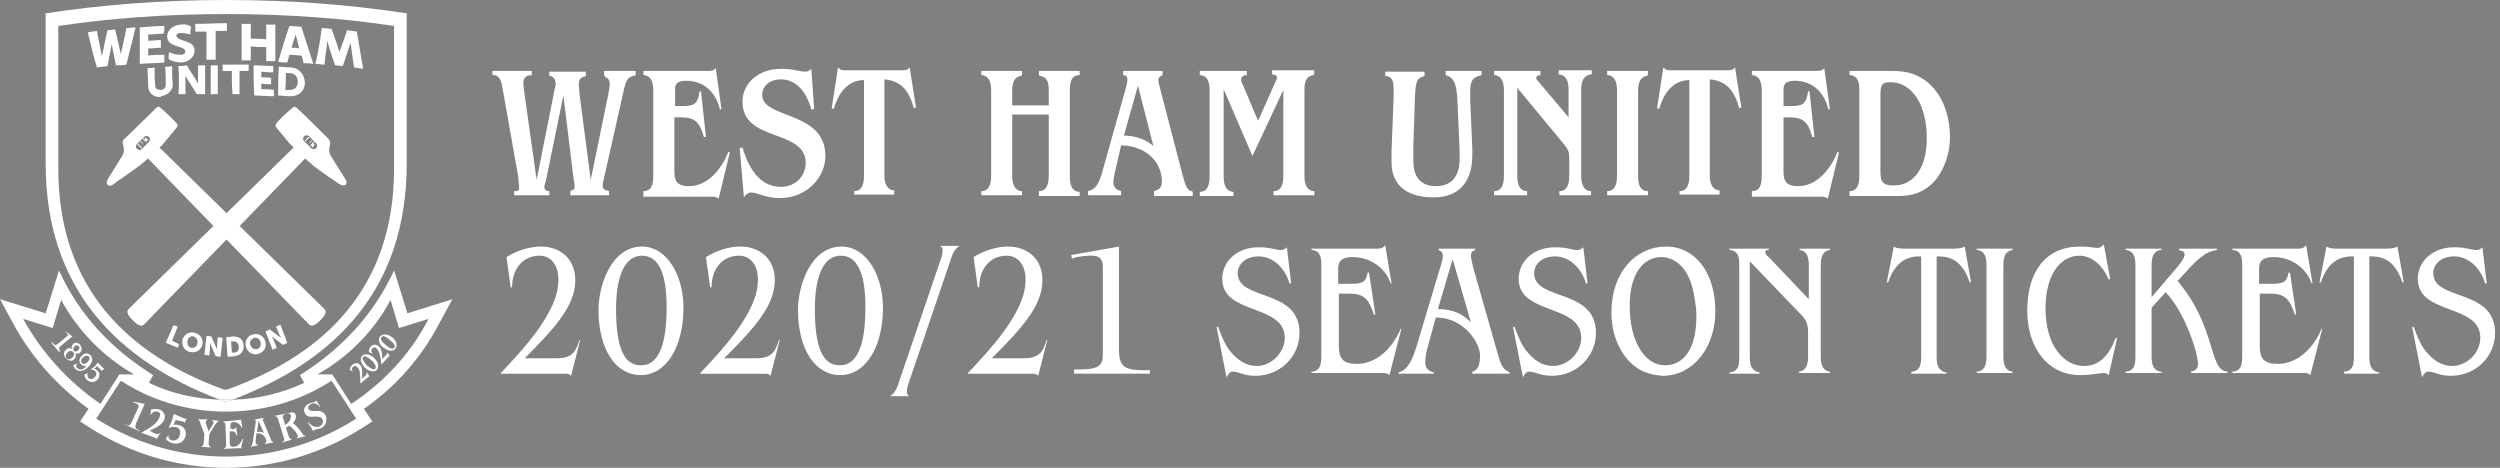 <svg enable-background="new 0 0 355.9 66.6" viewBox="0 0 355.9 66.6" xmlns="http://www.w3.org/2000/svg" xmlns:xlink="http://www.w3.org/1999/xlink"><rect x="0" y="0" width="355.9" height="66.6" fill="#808080" stroke="none"/><clipPath id="a"><path d="m0 0h64.4v66.6h-64.4z"/></clipPath><clipPath id="b"><path d="m0 0h64.4v66.6h-64.4z"/></clipPath><path clip-path="url(#a)" d="m17.5 53.8c.5.3 1.1.7 1.7 1l.5-1z" fill="#7c2c3b"/><g fill="#fff"><path clip-path="url(#a)" d="m8.3 24v-20.3c7.3-1.1 15.4-1.7 23.9-1.7 8.6 0 16.7.6 23.9 1.7v20.3c0 16.9-9.8 26.4-23.6 31.4l-.4.1-.4-.1c-13.6-5-23.4-14.5-23.4-31.4m24.8 32.9c14.5-5.5 24.8-15.6 24.8-33.6v-21.4c-7.8-1.2-16.5-1.9-25.7-1.9s-17.9.7-25.7 1.9v21.4c0 17.9 10.3 28.1 24.8 33.6h.9z"/><path clip-path="url(#a)" d="m50 57.5-2.7-4.2h-2.1c4.4-2.5 8-6.1 10.4-10.6l1.2 4 4.2-1.3c-2.5 4.9-6.3 9-11 12.1m-17.8 7.5c-6.8 0-13.2-2-18.5-5.4l3.5-5.4c4.3 2.8 9.5 4.4 15 4.4s10.7-1.6 15-4.4l3.5 5.4c-5.3 3.4-11.7 5.4-18.5 5.4m-28.9-19.6 4.2 1.3 1.2-4c2.4 4.4 6 8.1 10.4 10.6h-2.1l-2.7 4.2c-4.5-3.1-8.3-7.2-11-12.1m54.7-.8-1.9-6.1c-2.9 6.3-7.5 11.2-13.4 14.9l.6 1.1c-3.2 1.5-6.6 2.3-10.1 2.4-.2.1-.4.1-.6.2l-.4.1-.4-.1c-.2-.1-.3-.1-.5-.2-3.5-.1-7-.9-10.1-2.4l.6-1.1c-5.9-3.7-10.5-8.5-13.4-14.9l-1.9 6.1-6.5-2 1.9 3.5c2.6 4.8 6.3 8.9 10.7 12.1l-1.2 1.8 1.4.9c5.8 3.7 12.5 5.7 19.4 5.7 6.9 0 13.6-2 19.4-5.7l1.4-.9-1.2-1.8c4.5-3.1 8.2-7.3 10.7-12.1l1.9-3.5z"/><path clip-path="url(#a)" d="m32.2 57.2.4-.1c.2-.1.3-.1.5-.2-.3 0-.6 0-.9 0s-.6 0-.9 0c.2.1.3.1.5.2z"/><path clip-path="url(#a)" d="m44 46.2c.4.4 1 0 1.6-.6s1-1.2.6-1.6l-23.7-23.2c-.4-.4-1.1-.3-1.5.1-.5.5-.5 1.1-.1 1.5z"/><path clip-path="url(#a)" d="m20.5 46.2c-.4.4-1 0-1.6-.6s-1-1.2-.6-1.6l23.7-23.2c.4-.4 1.1-.3 1.5.1.5.5.5 1.1.1 1.5z"/><path clip-path="url(#a)" d="m45 21.1c.2-.2.2-.5 0-.7l-1-1c-.2-.2-.5-.2-.7 0s-.2.5 0 .7l1 1c.2.2.5.2.7 0m-3.8-.7-1.9-2.3s-.2-.2.1-.6c.7-.9 2.3-2.2 2.3-2.2.2-.2.4-.1.6.1 1.2 1.1 4.2 4.1 4.4 4.3s.3.4.3.8c-.1.4-.3 1.1.1 1.7l2 3.2c.3.4.3.7.1.9-.1.1-.4.2-.9-.1-.3-.2-3-2-3.9-2.8-.5-.4-.9-.8-.9-.8l-1.7-1.6s-.4-.4-.6-.6"/><path clip-path="url(#a)" d="m43.9 20.5c-.1 0-.1 0 0 0-.1-.1-.1-.1 0 0l.4-.5h.1v.1z"/><path clip-path="url(#a)" d="m44 20.6c-.1 0-.1 0 0 0-.1-.1 0-.1 0 0z"/><path clip-path="url(#a)" d="m43.7 20.3c-.1 0-.1-.1 0 0-.1-.1 0-.1 0 0 0-.1 0 0 0 0"/><path clip-path="url(#a)" d="m44.1 19.7-.2-.2h-.1v.1l-.4.4v.1h.1l.4-.4h.2c-.1.1-.1.1 0 0z"/><path clip-path="url(#a)" d="m44.9 20.5-.3.2.1-.1s0 0 0-.1 0 0-.1 0l-.1.1.2-.3v-.1h-.1l-.4.5v.1h.1l.2-.1-.1.2v.1h.1z"/><path clip-path="url(#a)" d="m21.2 19.5c-.2-.2-.5-.2-.7 0l-1 1c-.2.2-.2.5 0 .7s.5.2.7 0l1-1c.2-.3.2-.6 0-.7m1.5 1.5-1.7 1.6s-.4.4-.9.8c-.9.7-3.7 2.6-3.9 2.8-.5.4-.8.2-.9.1-.2-.2-.1-.5.1-.9l2-3.2c.4-.7.2-1.3.1-1.7s0-.6.3-.8c.2-.2 3.2-3.1 4.4-4.3.2-.2.4-.3.6-.1 0 0 1.5 1.3 2.3 2.2.3.3.1.6.1.6l-1.9 2.3c-.2.3-.6.6-.6.6"/><path clip-path="url(#a)" d="m20.5 20.6c.1 0 .1 0 0 0 0 .1 0 .1 0 0l-.5-.4v-.1h.1z"/><path clip-path="url(#a)" d="m20.7 20.4s0 .1 0 0c0 .1-.1.1 0 0-.1.1-.1 0 0 0-.1 0 0 0 0 0"/><path clip-path="url(#a)" d="m20.4 20.7c0 .1 0 .1 0 0 0 .1-.1.1 0 0-.1.1-.1.1 0 0-.1 0 0 0 0 0"/><path clip-path="url(#a)" d="m19.8 20.4-.2.2v.1h.1l.4.4h.1v-.1l-.4-.4v-.2c.1 0 .1 0 0 0 0-.1 0-.1 0 0"/><path clip-path="url(#a)" d="m20.6 19.5s0 .1 0 0l.2.3-.1-.1s0 0-.1 0v.1l.1.1-.3-.2h-.1v.1l.5.4h.1s0 0 0-.1l-.1-.2.2.1h.1s0 0 0-.1z"/><path clip-path="url(#a)" d="m8.7 49.2 1.6-1.3c-.1-.1-.4-.3-.9-.7h-.1c.1.1.2.2.3.3s.1.3-.1.4c0 0 0 0-.1.1l-1.1.9c-.4.3-.5.3-.8-.1 0 0 0 0-.1-.1l-.1.1 1.1 1.3.1-.1h.1c-.3-.4-.2-.5.1-.8z"/><path clip-path="url(#a)" d="m11.2 49.3c.2.2.1.4-.1.6s-.5.2-.6 0-.1-.4.1-.6c.3-.2.5-.2.6 0m-.8.8c.2.2.2.5-.1.8s-.6.3-.8.1-.2-.5.1-.8.6-.3.8-.1m.3.2c.3.1.5.1.7-.1.3-.3.3-.7 0-1.1s-.8-.4-1-.1c-.2.2-.3.4-.1.7-.3-.2-.7-.2-.9.1-.4.3-.4.8 0 1.2s.9.5 1.2.1c.2-.2.3-.5.1-.8"/><path clip-path="url(#a)" d="m12.6 50.7c.2.2.2.5-.1.8s-.6.4-.8.2-.2-.5.1-.8.7-.3.8-.2m-2.2 1.3c.1.2.2.4.3.5.5.5 1.2.4 1.9-.3.6-.6.7-1.2.3-1.6s-.9-.4-1.3.1c-.4.4-.4.9 0 1.2.2.2.4.2.7.2 0 0 0 0-.1.1-.4.5-.9.5-1.2.2-.2-.2-.2-.4 0-.6 0 0 0 0 .1-.1z"/><path clip-path="url(#a)" d="m13.9 51.6c-.1.1-.1.2-.2.3-.2.3-.5.5-.8.7.3 0 .5.1.6.2.3.2.3.6 0 .9s-.7.4-.9.1c-.2-.2-.2-.5-.1-.7 0 0 .1-.1.1-.1l-.6.4c.1.3.2.5.4.7.5.4 1.1.4 1.5-.1.4-.4.3-1-.1-1.3-.1-.1-.3-.2-.4-.2.1-.1.3-.2.4-.4l.5.5c.1.1.1.1.1.2l.5-.3c-.1 0-.1-.1-.2-.1l-.7-.7c-.1 0-.1-.1-.1-.1"/><path clip-path="url(#a)" d="m19.4 60.2 1.2-2.7c-.2 0-.7-.2-1.6-.3v.1c.2.1.4.1.5.2.2.1.3.3.2.5 0 0 0 .1-.1.2l-.8 1.8c-.3.6-.4.7-1 .4 0 0-.1 0-.1-.1v.1l2.2 1v-.1c-.1 0-.1-.1-.2-.1-.5-.2-.5-.4-.3-1z"/><path clip-path="url(#a)" d="m21.3 61.3c1.2-.5 1.9-1 2.1-1.6s-.1-1.2-.7-1.4c-.4-.1-.8-.1-1.2 0l-.1.9c.2-.5.6-.7 1-.6s.5.4.3.8c-.3.8-1.1 1.4-2.6 2.2l1.9.7c.1 0 .2.1.3.2l.6-1c-.3.4-.5.3-.9.2z"/><path clip-path="url(#a)" d="m24.7 58.9c0 .2 0 .3-.1.5-.1.5-.3.9-.6 1.5.4-.1.7-.2 1-.1.5.1.8.5.6 1.1-.1.6-.6.9-1.1.8-.4-.1-.6-.4-.5-.8 0-.1 0-.1.1-.2l-.5.8c.3.3.6.5 1 .6.9.2 1.6-.2 1.8-1s-.2-1.4-1-1.6c-.2 0-.4-.1-.7 0 .1-.2.2-.5.3-.7l1 .2c.2 0 .3.1.2.3l.4-.7c-.1 0-.2 0-.3 0l-1.4-.6c-.1 0-.2 0-.2-.1"/><path clip-path="url(#a)" d="m28.2 59.7c.2.1.2.3.3.5l.6 1.6-.1 1.2c0 .3-.1.5-.3.5v.1l1.3.1v-.1c-.2 0-.3-.2-.3-.5l.1-1.3.8-1.3c.2-.3.4-.5.5-.5v-.1l-.9-.1v.1c.1 0 .2.1.2.2s0 .2-.1.3l-.6 1-.4-1.1c0-.1 0-.2 0-.3s.1-.2.2-.2v-.1z"/><path clip-path="url(#a)" d="m32.8 61v-.4c0-.3 0-.5.5-.5s.9.3 1.1.8h.1l-.2-1.2c-.1.1-.2.1-.3.1l-2.2.2v.1c.2 0 .3.2.3.5l.1 2.7c0 .3-.1.5-.3.5v.1l2.1-.1c.2 0 .3 0 .3.1l.3-1.4h-.1c-.3.7-.7 1.1-1.3 1.1-.4 0-.5-.2-.5-.6v-1.6h.2c.5 0 .6.1.8.6h.1l-.2-1.3c0 .3-.2.4-.5.4z"/><path clip-path="url(#a)" d="m36.8 59.9.8 1.8c-.2-.2-.5-.3-.9-.2 0 0 0 0-.1 0zm-.5-.2c.1.1.1.1.1.2v.3l-.4 2.6c-.1.5-.1.7-.3.7v.1l1-.2v-.1c-.2 0-.3-.1-.3-.3 0-.1 0-.2 0-.3l.1-1h.1c.6-.1 1.2.4 1.3 1 0 .2 0 .4-.2.4v.1l1.2-.2v-.1c-.2 0-.3-.2-.4-.5l-1-2.4c-.1-.1-.1-.2-.1-.2 0-.1 0-.1.1-.2v-.1z"/><path clip-path="url(#a)" d="m40.6 60.5-.3-1c-.1-.3-.1-.4.4-.6.4-.1.6 0 .7.2.1.5-.2 1-.8 1.4m-1.5-1.3c.2 0 .4.2.5.5l.8 2.6c.1.3.1.5-.2.6v.1l1.3-.4v-.1c-.2 0-.3-.1-.4-.4l-.4-1.2c.2-.1.3-.2.5-.3.8.6 1.1 1.2 1.2 1.4 0 .1 0 .2-.1.3v.1l1.2-.3v-.1c-.3.1-.3-.1-.6-.5s-.6-.8-1.2-1.3c.4-.4.5-.8.4-1.1-.1-.4-.4-.5-1-.3z"/><path clip-path="url(#a)" d="m45 57c0 .1-.1.1-.2.2-.2.1-.4.1-.7.2-.7.3-1 .9-.7 1.4.2.5.7.6 1.5.5.5 0 .9.1 1 .4.2.4 0 .8-.4 1-.5.2-1.1 0-1.6-.6h-.1l.8 1.3c0-.1.1-.2.2-.2.2-.1.4-.1.8-.2.8-.3 1-1.1.8-1.8-.2-.4-.6-.7-1.1-.7-.7 0-1.2.1-1.4-.3-.1-.2 0-.5.4-.7s.9 0 1.2.4h.1z"/><path clip-path="url(#a)" d="m51.5 53.9c.1-.9.1-1.5-.2-1.9s-.7-.4-1.1-.1c-.2.2-.4.4-.4.7l.5.4c-.3-.3-.2-.7 0-.8.2-.2.4-.1.6.1.4.4.4 1.2.4 2.3l1.1-.9c.1-.1.1-.1.2-.1l-.4-.7c.1.3 0 .4-.2.6z"/><path clip-path="url(#a)" d="m51.7 50.8c.2-.2.6 0 1.2.5.6.6.7 1 .5 1.2s-.6 0-1.2-.5c-.5-.6-.7-1-.5-1.2m-.1-.2c-.4.4-.3 1 .3 1.7.6.6 1.3.7 1.7.4.4-.4.3-1.1-.3-1.7s-1.3-.7-1.7-.4"/><path clip-path="url(#a)" d="m54.4 51.1c0-.9-.1-1.5-.5-1.8-.3-.3-.8-.3-1.1 0-.2.2-.3.5-.3.8l.6.3c-.3-.3-.3-.6-.1-.8s.4-.2.6 0c.4.4.6 1.1.7 2.3l1-1.1c.1-.1.1-.1.2-.1l-.5-.7c.2.3.1.4-.1.6z"/><path clip-path="url(#a)" d="m54.3 48c.2-.3.6-.1 1.2.4s.9.9.6 1.1c-.2.3-.6.1-1.2-.4s-.8-.8-.6-1.1m-.2-.1c-.3.4-.2 1.1.5 1.6s1.4.6 1.7.1c.3-.4.2-1.1-.5-1.6s-1.4-.5-1.7-.1"/><path clip-path="url(#a)" d="m22.9 13.8c-.9.1-1.8-.5-1.8-1.5 0-.9-.1-1.7-.1-2.6.4 0 .6 0 1-.1 0 .9 0 1.7.1 2.6 0 .4.3.6.7.6h.1c.4 0 .7-.3.7-.7 0-.9 0-1.7-.1-2.6.4 0 .6 0 1-.1 0 .9 0 1.7.1 2.6 0 .9-.8 1.6-1.7 1.7.1.1 0 .1 0 .1"/><path clip-path="url(#a)" d="m25.4 9.4c.5 0 .7 0 1.2-.1.5.9 1.1 1.7 1.6 2.6 0-.9 0-1.8 0-2.6h1v4.1c-.5 0-.7 0-1.2 0-.5-.9-1.1-1.7-1.6-2.6v2.6c-.4 0-.6 0-1 0 .1-1.2.1-2.6 0-4"/><path clip-path="url(#a)" d="m30 9.3h1v4.1c-.4 0-.6 0-1 0 0-1.4 0-2.7 0-4.1"/><path clip-path="url(#a)" d="m33 10.1c-.5 0-.8 0-1.3 0 0-.3 0-.5 0-.9h3.7v.9c-.5 0-.8 0-1.3 0v3.3c-.4 0-.6 0-1 0-.1-1.1-.1-2.2-.1-3.3"/><path clip-path="url(#a)" d="m36.1 9.3c.9 0 1.8.1 2.8.1v.9c-.7 0-1 0-1.7-.1v.8c.6 0 .9 0 1.4.1v.9c-.6 0-.8 0-1.4-.1v.8c.7 0 1.1 0 1.8.1v.9c-.9 0-1.9-.1-2.8-.1-.1-1.5-.1-2.9-.1-4.3"/><path clip-path="url(#a)" d="m41.2 12.8c.7 0 1.1-.3 1.2-1.1 0-.8-.4-1.2-1.1-1.3-.2 0-.3 0-.6 0 0 .8 0 1.6-.1 2.4zm-1.5-3.3c.7 0 1 .1 1.6.1 1.2 0 2.1 1 2.1 2.2s-1 2-2.2 1.9c-.6 0-1-.1-1.6-.1 0-1.4 0-2.8.1-4.1"/><path clip-path="url(#a)" d="m12.5 4.6c.5-.1.8-.1 1.3-.2.2 1.2.5 2.4.7 3.6.3-1.2.5-2.5.8-3.7.5 0 .7-.1 1.1-.1.3 1.2.5 2.3.8 3.5.3-1.2.5-2.4.8-3.7.5 0 .8-.1 1.3-.1-.4 1.8-.9 3.5-1.3 5.3-.6.1-.9.1-1.5.1-.2-1-.4-2-.6-3-.2 1-.4 2.1-.6 3.1-.6.1-.9.1-1.5.2-.5-1.6-.9-3.3-1.3-5"/><path clip-path="url(#a)" d="m45.8 4c.6 0 .9.1 1.4.1.4 1.1.8 2.2 1.1 3.3.4-1 .8-2.1 1.1-3.1.6.1.8.1 1.4.2.3 1.8.6 3.5.9 5.3-.5-.1-.8-.1-1.3-.2-.2-1.2-.3-2.3-.5-3.5-.4 1.1-.7 2.2-1.1 3.3-.5 0-.7-.1-1.1-.1-.4-1.2-.8-2.3-1.1-3.5-.1 1.1-.3 2.2-.4 3.4-.5 0-.8-.1-1.3-.1.4-1.7.7-3.4.9-5.1"/><path clip-path="url(#a)" d="m19.9 3.9c1.2-.1 2.3-.2 3.5-.2 0 .4 0 .7-.1 1.1-.7 0-1.4.1-2.2.1v.9c.7 0 1.1-.1 1.8-.1v1.1c-.7 0-1.1.1-1.8.1v1c.8-.1 1.5-.1 2.3-.1v1.1c-1.2.1-2.4.1-3.5.2 0-1.8 0-3.5 0-5.2"/><path clip-path="url(#a)" d="m29.4 4.5c-.7 0-1 0-1.6 0 0-.4 0-.7 0-1.1 1.5 0 3-.1 4.5-.1v1.1c-.7 0-1 0-1.6 0v4.1c-.5 0-.8 0-1.3 0 0-1.2 0-2.6 0-4"/><path clip-path="url(#a)" d="m34.4 3.4h1.3v2.1c.7 0 1.5 0 2.2.1v-2.1h1.3v5.2c-.5 0-.8 0-1.3 0v-2c-.7 0-1.5 0-2.2-.1v2c-.5 0-.8 0-1.3 0 0-1.7 0-3.4 0-5.2"/><path clip-path="url(#a)" d="m42.1 4.9c-.2.6-.4 1.2-.6 1.9.5 0 .7 0 1.1.1-.2-.7-.3-1.3-.5-2zm.8 3c-.7 0-1-.1-1.7-.1-.1.4-.2.6-.3 1.1-.5 0-.8 0-1.3-.1.5-1.7 1-3.4 1.6-5.1.7 0 1 .1 1.7.1.6 1.8 1.1 3.5 1.7 5.3-.6-.1-.8-.1-1.4-.1-.1-.5-.1-.7-.3-1.1"/><path clip-path="url(#a)" d="m25.8 3.5c-.9 0-2 .6-2 1.7 0 1.6 2.4 1.2 2.6 2.1 0 .2-.2.5-.6.5-.7 0-1.2-.1-1.7-.4-.1.3-.1.6-.1 1 .6.4 1.1.4 1.7.5.9 0 2-.6 2-1.7 0-1.6-2.4-1.2-2.6-2.1 0-.2.2-.4.6-.4.6 0 1 .1 1.4.2 0-.5 0-.6.1-1.1-.3-.2-.7-.4-1.4-.3"/><path d="m24.7 46.3.6.2-.8 2 1 .5-.2.5-1.7-.7z"/><path clip-path="url(#b)" d="m27.2 49.5c.4.1.8-.1.9-.6.1-.4-.1-.8-.5-1-.4-.1-.8.1-.9.6s.1.9.5 1m.6-2.1c.8.2 1.2 1 1 1.7-.2.8-1 1.2-1.8 1s-1.2-1-1-1.8c.2-.7 1-1.2 1.8-.9"/><path clip-path="url(#b)" d="m29.4 47.8.7.1.6 1.4c.1.2.2.5.2.5s0-.3 0-.5l.1-1.3.7.1-.3 2.7-.7-.1-.6-1.4c-.1-.2-.2-.5-.2-.5v.5l-.1 1.3-.7-.1z"/><path clip-path="url(#b)" d="m33.3 50.2c.5 0 .7-.3.7-.8s-.3-.8-.8-.8h-.3l.1 1.6zm-1.1-2.2 1-.1c.9 0 1.4.4 1.5 1.3 0 .9-.5 1.4-1.3 1.5l-1 .1z"/><path clip-path="url(#b)" d="m36.6 49.7c.4-.1.6-.5.5-1-.1-.4-.5-.7-.9-.6s-.7.5-.6.9c.2.6.6.8 1 .7m-.5-2.1c.8-.2 1.5.3 1.7 1.1s-.3 1.5-1.1 1.7-1.5-.3-1.7-1.1.3-1.6 1.1-1.7"/><path clip-path="url(#b)" d="m37.8 47.2.6-.3 1.2.9c.2.1.4.3.4.3s-.1-.3-.2-.4l-.5-1.2.6-.3 1 2.6-.6.3-1.2-.9c-.2-.1-.4-.3-.4-.3s.1.3.2.4l.5 1.2-.6.3z"/><path d="m81.2 27.8v-.6l.2-.1c.4-.1.4-.3.4-.5 0-.3 0-.6-.1-.8l-1.5-12.2-2.5 12.2c-.1.3-.2.6-.2.9s.2.4.5.5h.2v.6h-5v-.6h.3c.4 0 .4-.3.4-.6 0-.2-.1-.8-.1-1.3l-2.2-12.4c-.2-1.2-.4-2.1-1.2-2.2h-.3v-.6h5.6v.6h-.2c-.7.1-1 .4-1 1.2 0 .2.1.7.1 1l1.8 12.7 2.6-13.1c.1-.2.1-.4.1-.6 0-.6-.3-1-.8-1.1h-.1v-.6h5.2v.6l-.2.1c-.5.1-.8.4-.8 1.2 0 .3.1.8.1 1.3l1.6 12.2 2.5-12.2c.1-.7.2-1.1.2-1.3 0-.5-.1-1-.6-1.1l-.2-.3v-.6h4.5v.6l-.3.1c-.8.2-1.1.5-1.5 2.5l-2.7 12c-.1.3-.2.8-.2 1.2 0 .2.2.6.6.6l.3.1v.6z"/><path d="m91.6 27.8v-.6h.2c.9-.1 1.2-.8 1.2-2.2v-12.1c0-1.4-.4-2-1.2-2.2h-.2v-.6h8.9c.7 0 1.1 0 1.4-.4l.8 5.8-.2.1c-.6-2.5-2.3-4.1-4.8-4.1-1.5 0-1.6.6-1.6 1.4v2.2h.6c1.9 0 2.6 0 2.9-2.1h.2l.7 6.5h-.3c-.6-2.2-1.3-2.8-3.4-2.8h-.8v7.6c0 1.3.2 2.2 2.1 2.2 2.3 0 4.4-1.9 5.6-4.9l.2.1-1.6 6.6c-.2-.2-.5-.3-.8-.3h-9.9z"/><path d="m105.3 21.1.4-.1c1.1 3.7 2.9 5.6 5.5 5.6 2.1 0 3.5-1.6 3.5-3.4 0-4.9-9-2.9-9-8.7 0-2.6 2.2-4.7 5.5-4.7 1.9 0 2.5.4 3.5.4.3 0 .6-.2.8-.4l.4 5.7-.4.1c-.8-2.9-2.4-4.3-4.3-4.3s-2.7 1.2-2.7 2.2c0 3.5 9 2.2 9 8.7 0 3.1-2.7 6-6.5 6-1.9 0-3.3-.8-4.1-.8-.3 0-.7.2-1 .7z"/><path d="m121.6 27.8v-.6h.2c.9-.1 1.2-1 1.2-2.2v-13.6c-1.9 0-3.5 1.3-4.3 4.1l-.3-.1.9-5.8c.3.2.2.4.9.4h8.4c.5 0 .6-.1.9-.4l.9 5.7-.3.1c-.7-2.5-1.8-3.9-4.2-4.1v13.6c0 1.1.3 2 1.2 2.2h.2v.6h-5.7z"/><path d="m147.9 27.8v-.6h.2c.9-.1 1.2-1 1.2-2.2v-8.7h-5.2v8.7c0 1.2.3 2 1.2 2.2h.2v.6h-5.8v-.6h.2c.9-.1 1.2-1 1.2-2.2v-12.1c0-1.2-.3-2-1.2-2.2h-.2v-.6h5.8v.6l-.2.1c-.9.2-1.2.9-1.2 2.1v2.1h5.2v-2.1c0-1.2-.2-1.9-1.2-2.1l-.2-.1v-.6h5.8v.6h-.2c-1 .1-1.2 1-1.2 2.2v12.2c0 1.2.3 2.1 1.2 2.2h.2v.6h-5.8z"/><path d="m164.3 27.8v-.6l.3-.1c.6-.2.8-.6.8-1.3 0-2.9-2.5-5.1-5.8-5.1l-.9 3.9c-.1.5-.2 1-.2 1.3 0 .7.4 1.1.8 1.2l.3.1v.6h-4.7v-.6c.7-.2 1.3-.4 1.9-2.3l3.4-12.1c.1-.4.3-1.1.3-1.4 0-.5-.2-.7-.6-.7v-.6h5.6v.6l-.2.1c-.2.1-.4.3-.4.5 0 .4.1.7.2 1.1l3.2 12.3c.5 2 .8 2.4 1.3 2.5l.2.1v.6h-5.5zm-2.3-15.6-2 7.1c1.3 0 3 .4 4.2 1.5z"/><path d="m181.3 27.8v-.6h.2c.9-.1 1.2-1 1.2-2.2v-12.2l-4.4 9.4-4.1-9.5v12.4c0 1.2.3 2 1.2 2.2h.2v.6h-4.8v-.6h.2c.9-.1 1.2-1 1.2-2.2v-12.2c0-1.3-.3-2-1.2-2.2h-.2v-.6h6.7v.6c-.4 0-.8.1-.8.7 0 .2.1.5.2.6l2.2 5.2 2.5-5.6c.1-.2.2-.4.2-.6 0-.3-.4-.4-.7-.4v-.6h6v.6l-.2.1c-1 .2-1.2 1-1.2 2.1v12.2c0 1.2.3 2 1.2 2.2h.2v.6z"/><path d="m207.5 14.8c-.1-2.5-.3-3.7-1.7-4.1v-.6h5.1v.6c-1.4.3-1.6 1-1.6 2.4v1.2l.3 6.8v1c0 4.1-2.2 6-5.5 6-3.9 0-6-1.8-6-5 0-.4 0-1.1 0-1.6l.3-7.7c0-.3 0-.7 0-.9 0-1.5-.2-1.9-1.1-2.1h-.1v-.6h5.6v.6l-.2.1c-1 .3-1.1.8-1.2 3.8l-.2 6.2v1.6c0 1.2.1 2.1.6 2.8.6.9 1.6 1.2 2.6 1.2 2.2 0 3.4-1.3 3.4-4 0-.2 0-.6 0-.8z"/><path d="m222 27.8v-.6h.2c.9-.1 1.2-1 1.2-2.2v-2.3c0-1.1 0-1.3-1.2-2.7l-6.2-7.5v12.5c0 1.2.3 2.1 1.2 2.2h.2v.6h-4.7v-.6h.2c.9-.1 1.2-1 1.2-2.2v-12.1c0-1.2-.3-2-1.2-2.2h-.2v-.6h6.6v.6c-.4 0-.6.2-.6.4s.2.4.3.5l4.3 5.1v-3.9c0-1.2-.3-2-1.2-2.2h-.2v-.6h4.7v.6h-.2c-1 .2-1.3 1-1.3 2.2v12.2c0 1.1.3 2.1 1.2 2.2h.2v.6z"/><path d="m228.8 27.8v-.6h.2c.9-.1 1.2-1 1.2-2.2v-12.1c0-1.2-.3-2-1.2-2.2h-.2v-.6h5.8v.6l-.2.1c-.9.2-1.2 1-1.2 2.1v12.2c0 1.2.3 2 1.2 2.1h.2v.6z"/><path d="m239.1 27.8v-.6h.2c.9-.1 1.2-1 1.2-2.2v-13.6c-1.9 0-3.5 1.3-4.3 4.1l-.3-.1.9-5.8c.3.2.2.4.9.4h8.4c.5 0 .6-.1.9-.4l.9 5.7-.3.1c-.7-2.5-1.8-3.9-4.2-4.1v13.6c0 1.1.3 2 1.2 2.2h.2v.6h-5.7z"/><path d="m249.4 27.8v-.6h.2c.9-.1 1.2-.8 1.2-2.2v-12.1c0-1.4-.4-2-1.2-2.2h-.2v-.6h8.9c.7 0 1.1 0 1.4-.4l.8 5.8-.2.1c-.6-2.5-2.3-4.1-4.8-4.1-1.5 0-1.6.6-1.6 1.4v2.2h.6c1.9 0 2.6 0 2.9-2.1h.2l.7 6.5h-.3c-.6-2.2-1.3-2.8-3.4-2.8h-.7v7.6c0 1.3.2 2.2 2.1 2.2 2.3 0 4.4-1.9 5.6-4.9l.2.1-1.6 6.6c-.2-.2-.5-.3-.8-.3h-10z"/><path d="m263.3 27.8v-.6h.2c.9-.1 1.2-1 1.2-2.2v-12.1c0-1.2-.2-2-1.2-2.2h-.2v-.6h5.7c1.7 0 3.1.1 4.7 1.1 2.4 1.5 3.9 4.6 3.9 8.4 0 2.3-.9 4.7-2.2 6.2-1.5 1.6-3.1 2.1-5.1 2.1h-7zm4.4-3.5c0 1.5.2 2.1 1.9 2.1 2.9 0 4.7-2.6 4.7-6.7 0-4.8-2.1-8-5.2-8-1.4 0-1.4.6-1.4 2.2z"/><path d="m71.3 53.1c1.6-1.7 3.4-3.6 5.1-5.9 2-2.8 3.1-5.1 3.1-7.4 0-2.1-1.1-3.4-2.7-3.4-2.3 0-3.9 1.8-3.9 4.5h-.2l-.6-4.3c1.6-1 3.4-1.5 4.9-1.5 2.6 0 4.9 1.6 4.9 4.8 0 3.6-2.9 6.8-7.2 11.1h4.6c2.3 0 2.7-1.1 3.2-2.6h.1l-1.3 5.1c-.2-.2-.4-.3-.7-.3h-9.3z"/><path d="m85.2 44.1c0-3.4 1.8-9 6.2-9 3.6 0 5.9 4.2 5.9 8.7 0 5.5-2.4 9.6-6.1 9.6-3.5 0-6-3.6-6-9.3zm9.7-.4c0-4.9-1.2-7.3-3.5-7.3-3.3 0-3.7 5.1-3.7 7.5 0 5.3 1 8.1 3.5 8.1 3.4.1 3.7-5.3 3.7-8.3z"/><path d="m99.7 53.1c1.6-1.7 3.4-3.6 5.1-5.9 2-2.8 3.1-5.1 3.1-7.4 0-2.1-1.1-3.4-2.7-3.4-2.3 0-3.9 1.8-3.9 4.5h-.2l-.6-4.3c1.6-1 3.4-1.5 4.9-1.5 2.6 0 4.9 1.6 4.9 4.8 0 3.6-2.9 6.8-7.2 11.1h4.6c2.3 0 2.7-1.1 3.2-2.6h.1l-1.3 5.1c-.2-.2-.4-.3-.7-.3h-9.3z"/><path d="m113.6 44.1c0-3.4 1.8-9 6.2-9 3.6 0 5.9 4.2 5.9 8.7 0 5.5-2.4 9.6-6.1 9.6-3.5 0-6-3.6-6-9.3zm9.6-.4c0-4.9-1.2-7.3-3.5-7.3-3.3 0-3.7 5.1-3.7 7.5 0 5.3 1 8.1 3.5 8.1 3.4.1 3.7-5.3 3.7-8.3z"/><path d="m126.7 56.4c.6-.4.9-.9 1.1-1.5l6.2-18.2c.1-.3.2-.8.2-1 0-.4-.1-.5-.4-.7h2.8c-.6.4-.9.9-1.1 1.5l-6.2 18.2c-.1.3-.2.8-.2 1 0 .4.1.5.3.7z"/><path d="m137.8 53.1c1.6-1.7 3.4-3.6 5.1-5.9 2-2.8 3.1-5.1 3.1-7.4 0-2.1-1.1-3.4-2.7-3.4-2.3 0-3.9 1.8-3.9 4.5h-.2l-.6-4.3c1.6-1 3.4-1.5 4.9-1.5 2.6 0 4.9 1.6 4.9 4.8 0 3.6-2.9 6.8-7.2 11.1h4.6c2.3 0 2.7-1.1 3.2-2.6h.1l-1.3 5.1c-.2-.2-.4-.3-.7-.3h-9.3z"/><path d="m152.9 53.1v-.5h.7c3.4 0 3.4-.9 3.4-2.5v-12.1c0-1.1-.5-1.6-1.5-1.6-.7 0-1.6 0-2.9.4l-.1-.5 6.8-1.2v14.7c0 2.5.9 2.9 3.6 2.9h.8v.5h-10.8z"/><path d="m173.2 46.6.2-.1c.5 1.4 1 2.5 1.5 3.2 1.2 1.6 2.5 2.4 4 2.4 2.1 0 4-1.9 4-4 0-4.9-8.9-3.2-8.9-8.4 0-2.5 2.1-4.5 5.2-4.5 1.7 0 2.4.4 3.2.4.3 0 .6-.2.8-.4l.6 5.1-.2.1c-.7-2.4-2.5-3.9-4.4-3.9-2 0-3 1.2-3 2.4 0 4 8.8 2.1 8.8 8.5 0 3.3-2.7 6.1-6.3 6.1-1.6 0-2.4-.6-3.2-.6-.4 0-.6.3-.9.8z"/><path d="m186.7 53.1v-.2h.2c1.1-.2 1.2-1.1 1.2-2.2v-12.9c0-1.1-.1-2-1.2-2.2h-.2v-.2h9.4c.5 0 .8-.1 1.1-.5l.9 5.4-.1.1c-.8-2.3-2.9-3.8-5.5-3.8-1.9 0-2 1-2 1.8v2h2.1c1.7 0 1.9-.6 2.1-1.6h.2l.9 6h-.2c-.7-2.1-1.3-3-3.5-3h-1.5v7.4c0 1.8.5 2.6 2.6 2.6 2.5 0 4.9-1.9 6.2-5h.1l-1.7 6.6c-.2-.2-.5-.3-.8-.3z"/><path d="m209.6 53.1v-.2c1-.2 1.1-1.5 1.1-2.3 0-1.7-2.2-5.4-6.3-5.4l-1.2 4.4c-.1.4-.3 1-.3 2s.7 1.3 1.2 1.4v.2h-5v-.2c1-.2 1.8-1.2 2.5-3.5l3.3-11c.3-.9.5-1.6.5-2.1s-.3-.7-.6-.8v-.2h5.2v.2c-.5.1-.6.5-.6.8 0 .4.2 1 .3 1.6l3.5 12.3c.5 1.8.7 2.2 1.7 2.7v.2h-5.3zm-2.8-16.2-2.1 7.1c2.2 0 3.7.8 4.7 1.9z"/><path d="m215.4 46.6.2-.1c.5 1.4 1 2.5 1.5 3.2 1.2 1.6 2.5 2.4 4 2.4 2.1 0 4-1.9 4-4 0-4.9-8.9-3.2-8.9-8.4 0-2.5 2.1-4.5 5.2-4.5 1.7 0 2.4.4 3.2.4.3 0 .6-.2.8-.4l.6 5.1-.2.1c-.7-2.4-2.5-3.9-4.4-3.9-2 0-3 1.2-3 2.4 0 4 8.8 2.1 8.8 8.5 0 3.3-2.7 6.1-6.3 6.1-1.6 0-2.4-.6-3.2-.6-.4 0-.6.3-.9.8z"/><path d="m234 52.9c-2.6-1.1-4.6-4.4-4.6-8.4 0-5.8 3.5-9.4 7.8-9.4 4.1 0 7 3.7 7 9.2 0 5.2-3.2 9.2-7.5 9.2-1.1-.1-1.7-.2-2.7-.6zm7.5-7.9c0-1.3-.3-3.2-.7-4.5-.8-2.6-2.5-3.9-4.3-3.9-2.7 0-4.5 2.6-4.5 6.9 0 5.2 2.2 8.5 5 8.5 2.7 0 4.5-2.3 4.5-7z"/><path d="m256.1 53.1v-.2h.1c1-.2 1.2-1.1 1.2-2.2v-3.3c0-1.3-.3-1.9-1-2.6l-7.3-7.6v13.6c0 1.1.2 1.9 1.2 2.2h.2v.2h-4.3v-.2h.2c1.1-.2 1.2-1.1 1.2-2.2v-13c0-1.1-.1-2-1.2-2.2h-.2v-.2h5.6v.2h-.2c-.2 0-.3.1-.3.3s.2.5.5.7l5.7 6v-4.8c0-1.1-.2-2-1.2-2.2h-.1v-.2h4.3v.2h-.1c-1 .2-1.2 1.1-1.2 2.2v12.9c0 1.1.2 2 1.2 2.2h.1v.2z"/><path d="m272.1 53.1v-.2h.2c1.1-.2 1.2-1.1 1.2-2.2v-14.2c-.1 0-.2 0-.3 0-2.2 0-3.6 1.3-4.4 3.7h-.2l1-5.1c.3.2.7.3 1.6.3h6.9c.7 0 1.3-.1 1.6-.3l.9 5.1h-.2c-.8-2.4-2.1-3.7-4.4-3.7-.1 0-.2 0-.3 0v14.3c0 1.1.2 1.9 1.2 2.2h.2v.2h-5z"/><path d="m281.4 53.1v-.2h.2c1-.2 1.2-1.1 1.2-2.2v-12.9c0-1.1-.2-2-1.2-2.2h-.2v-.2h5.1v.2h-.1c-1 .2-1.2 1.1-1.2 2.2v12.9c0 1.1.2 2 1.2 2.2h.1v.2z"/><path d="m300.2 53.4c-.2-.2-.4-.3-.7-.3-.7 0-1.7.3-3.4.3-4.5 0-7.5-3.8-7.5-9.2 0-5.5 2.6-9.1 7.5-9.1 1.4 0 2.1.2 2.5.2.3 0 .5-.1.9-.5l.9 4.9-.2.1c-1-2.3-2.6-3.4-4.2-3.4-2.6 0-4.8 2.6-4.8 7.5 0 5.3 2.6 8.2 5.5 8.2 2.1 0 3.5-1.4 4.5-4h.2z"/><path d="m311.9 53.1v-.2c.7-.1 1-.5 1-1.1 0-1.5-1.8-7.3-4.6-10.2l-2 2.2v6.9c0 1.1.2 2 1.2 2.2h.2v.2h-5.1v-.2h.2c1.1-.2 1.2-1.1 1.2-2.2v-12.9c0-1.1-.2-2-1.2-2.2h-.2v-.2h5.1v.2h-.2c-1 .2-1.2 1.1-1.2 2.2v4.5l3-3.5c1.1-1.3 1.7-2 1.7-2.6 0-.4-.4-.5-.8-.6v-.2h5.4v.2c-1.5.2-2.5 1-4.5 3.2l-1.1 1.2c5.6 6.6 4.4 12.8 7.1 12.9v.2z"/><path d="m317.8 53.1v-.2h.2c1.1-.2 1.2-1.1 1.2-2.2v-12.9c0-1.1-.1-2-1.2-2.2h-.2v-.2h9.4c.5 0 .8-.1 1.1-.5l.9 5.4-.1.1c-.8-2.3-2.9-3.8-5.5-3.8-1.9 0-2 1-2 1.8v2h2.1c1.7 0 1.9-.6 2.1-1.6h.2l.9 6h-.2c-.7-2.1-1.3-3-3.5-3h-1.5v7.4c0 1.8.5 2.6 2.6 2.6 2.5 0 4.9-1.9 6.2-5h.1l-1.7 6.6c-.2-.2-.5-.3-.8-.3z"/><path d="m333.7 53.1v-.2h.2c1.1-.2 1.2-1.1 1.2-2.2v-14.2c-.1 0-.2 0-.3 0-2.2 0-3.6 1.3-4.4 3.7h-.2l1-5.1c.3.2.7.3 1.6.3h6.9c.7 0 1.3-.1 1.6-.3l.9 5.1h-.2c-.8-2.4-2.1-3.7-4.4-3.7-.1 0-.2 0-.3 0v14.3c0 1.1.2 1.9 1.2 2.2h.2v.2h-5z"/><path d="m343.4 46.6.2-.1c.5 1.4 1 2.5 1.5 3.2 1.2 1.6 2.5 2.4 4 2.4 2.1 0 4-1.9 4-4 0-4.9-8.9-3.2-8.9-8.4 0-2.5 2.1-4.5 5.2-4.5 1.7 0 2.4.4 3.2.4.3 0 .6-.2.8-.4l.6 5.1-.2.1c-.7-2.4-2.5-3.9-4.4-3.9-2 0-3 1.2-3 2.4 0 4 8.8 2.1 8.8 8.5 0 3.3-2.7 6.1-6.3 6.1-1.6 0-2.4-.6-3.2-.6-.4 0-.6.3-.9.8z"/></g></svg>